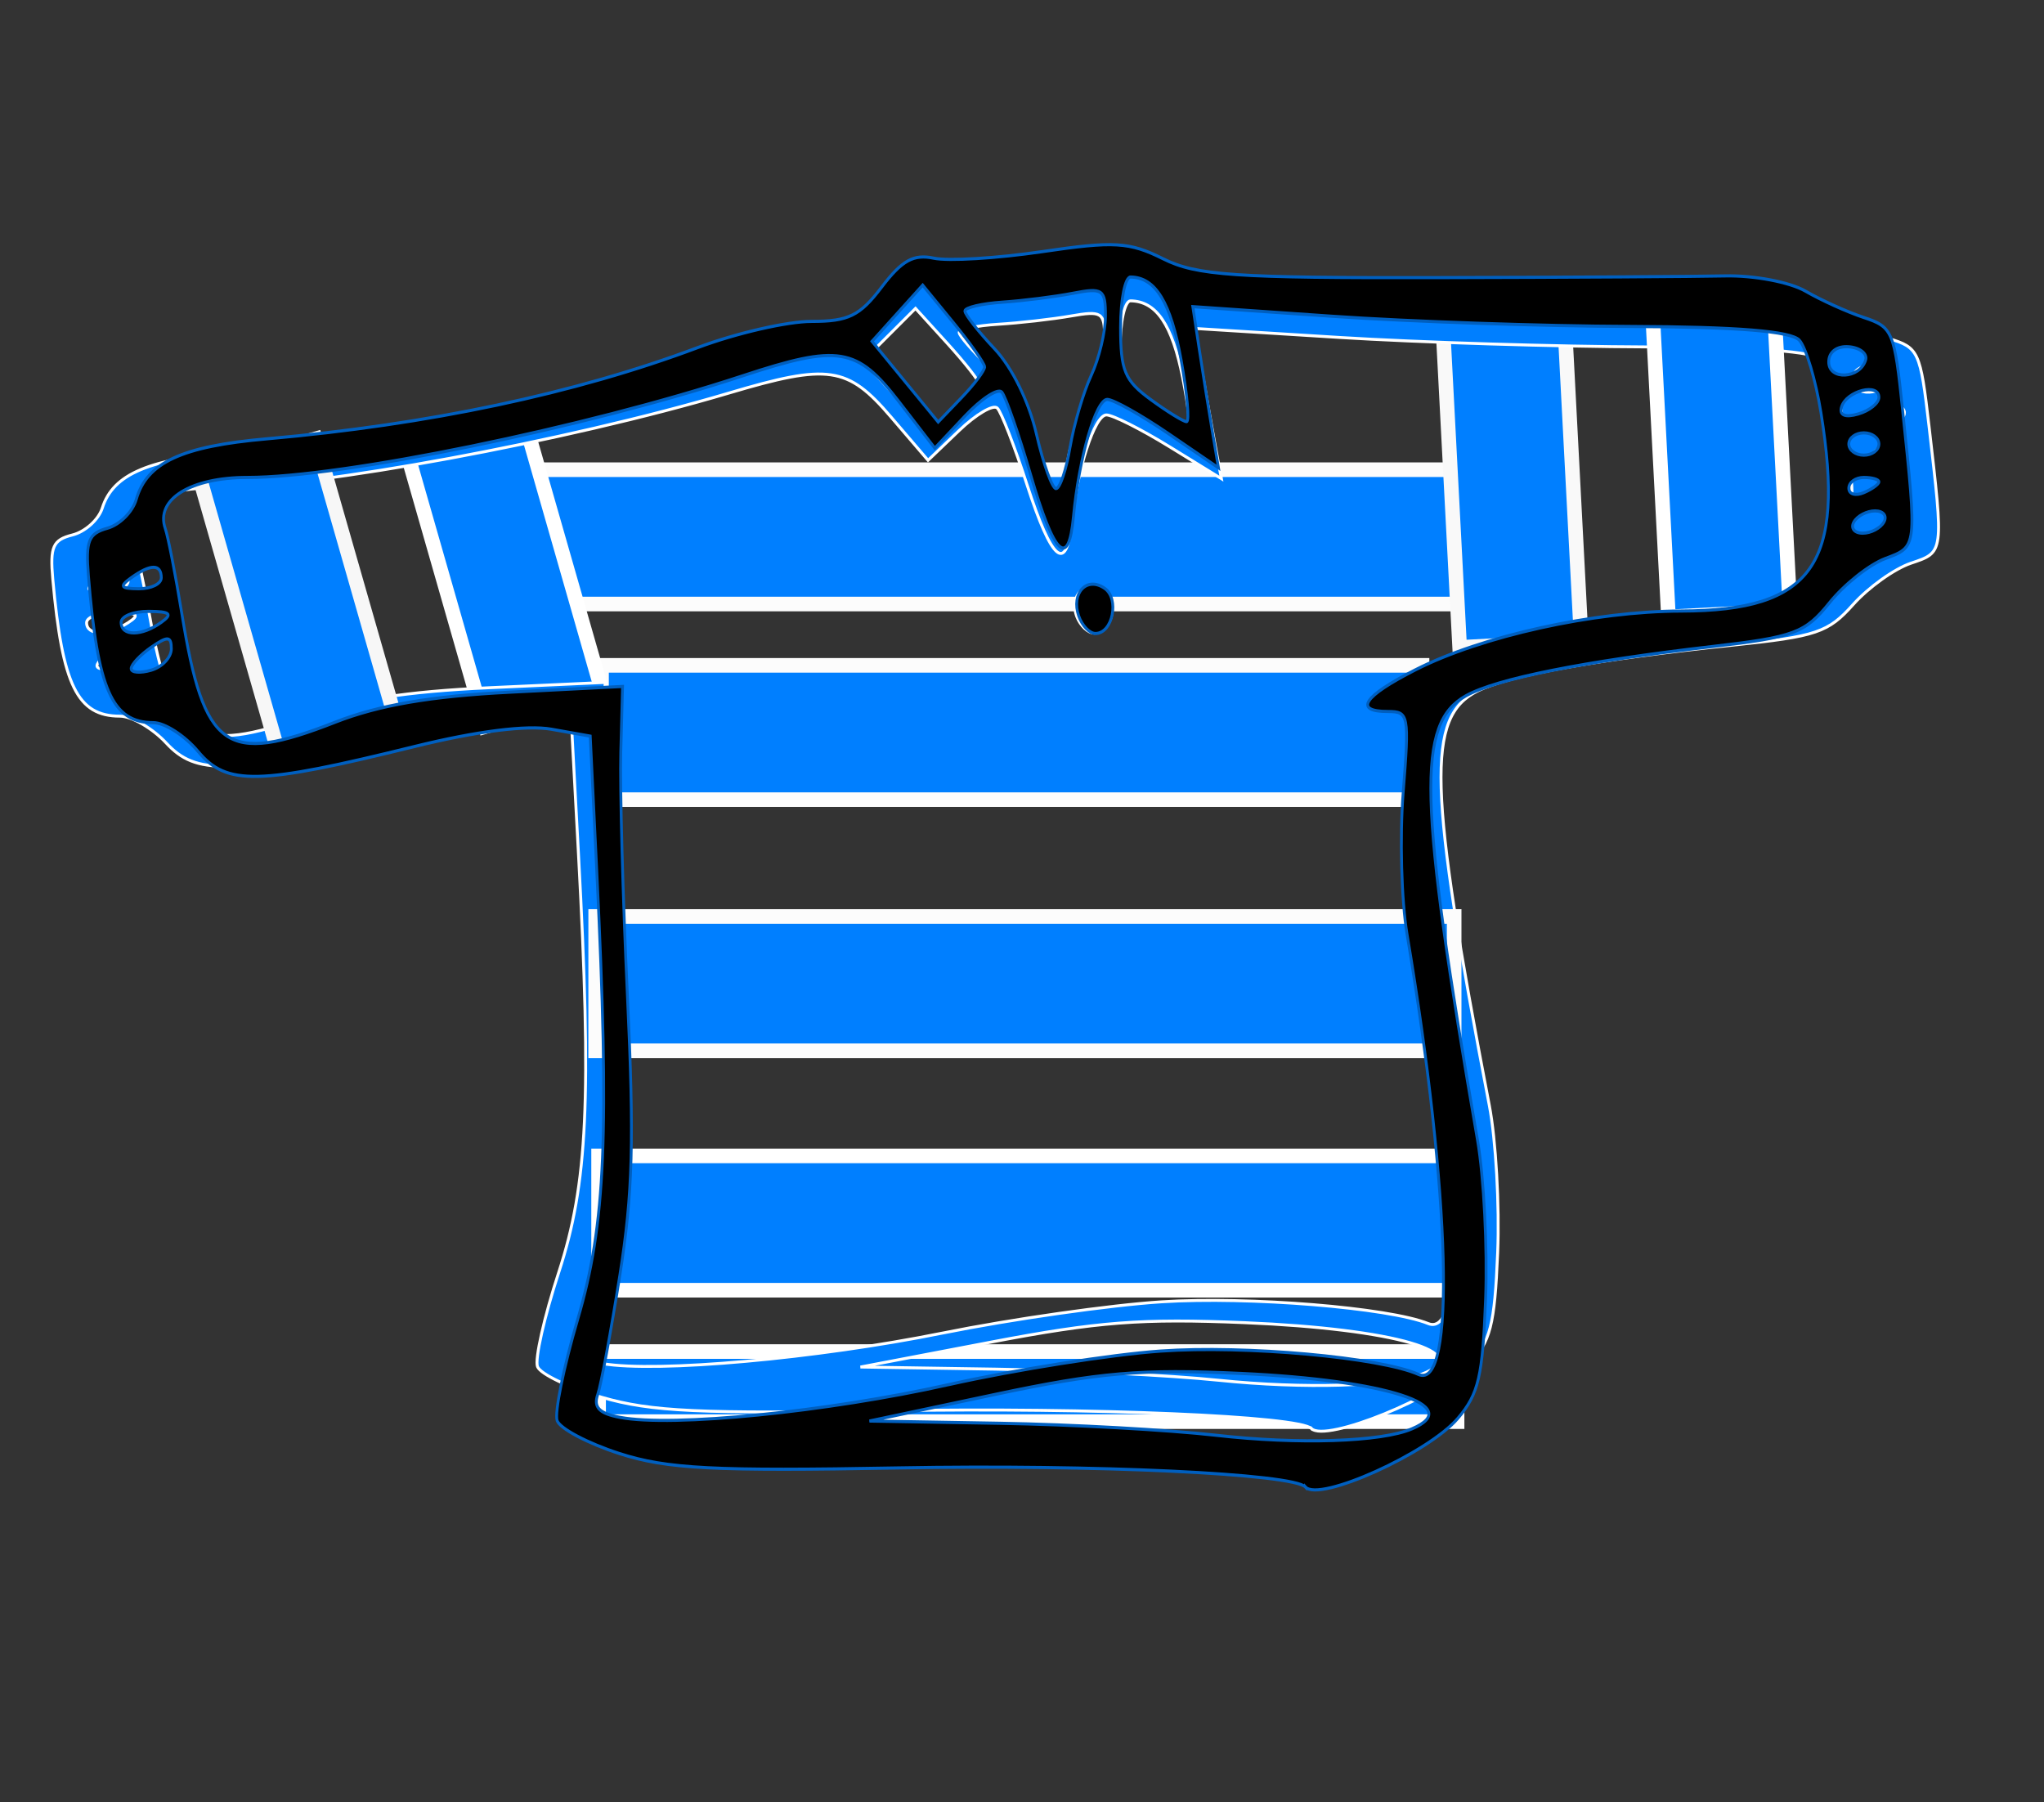 <?xml version="1.0"?><svg width="700" height="617.143" xmlns="http://www.w3.org/2000/svg" xmlns:xlink="http://www.w3.org/1999/xlink">
 <rect width="100%" height="100%" fill="#333333" stroke="none"/>
 <defs>
  <symbol id="svg_15" height="617.143" width="700">

   <g id="svg_13" transform="translate(194.286,379.066)">
    <path fill="black" id="svg_14" d="m254.84,110.169c-4.271,-4.271 -74.722,-7.259 -144.13,-6.114c-65.409,1.079 -82.021,0.307 -98.885,-4.595c-11.148,-3.241 -21.063,-7.963 -22.035,-10.494c-0.971,-2.53 2.307,-17.075 7.283,-32.322c9.901,-30.332 11.262,-59.24 6.744,-143.276l-2.306,-42.876l-13.754,-2.2c-8.683,-1.388 -26.52,0.639 -48.387,5.499c-55.508,12.339 -66.557,12.573 -76.7,1.629c-4.703,-5.075 -11.855,-9.227 -15.893,-9.227c-14.568,0 -19.724,-10.529 -22.985,-46.934c-0.995,-11.114 0.044,-13.446 6.742,-15.127c4.355,-1.093 8.947,-5.228 10.204,-9.189c3.74,-11.783 16.103,-16.956 46.213,-19.336c57.274,-4.527 109.271,-14.452 152.699,-29.144c13.549,-4.584 31.662,-8.334 40.25,-8.334c13.079,0 17.114,-1.783 24.851,-10.977c7.166,-8.516 11.302,-10.577 18.446,-9.194c5.065,0.981 22.334,0.038 38.374,-2.096c25.491,-3.391 30.889,-3.102 42.851,2.292c11.777,5.311 25.325,6.148 97.121,6.003c45.889,-0.092 91.736,-0.34 101.881,-0.549c10.145,-0.21 22.952,1.976 28.459,4.856c5.507,2.88 14.815,6.67 20.685,8.422c10.21,3.046 10.805,4.336 13.746,29.783c5.08,43.961 5.165,43.311 -6.19,47.153c-5.627,1.904 -14.51,8.251 -19.74,14.104c-8.622,9.649 -12.483,10.952 -41.35,13.955c-45.751,4.759 -76.7,10.333 -87.39,15.738c-17.528,8.863 -16.841,32.575 4.111,141.903c2.242,11.7 3.527,34.383 2.856,50.407c-1.046,24.951 -2.454,30.448 -9.811,38.277c-10.434,11.104 -49.086,26.835 -53.96,21.961zm37.692,-18.592c19.073,-7.319 -9.021,-15.524 -60.518,-17.675c-35.396,-1.478 -50.284,-0.334 -87.155,6.702l-44.467,8.485l46.245,0.718c25.435,0.395 59.852,2.114 76.483,3.82c29.255,3.001 58.499,2.138 69.411,-2.049zm-164.013,-14.12c23.661,-4.769 57.428,-9.585 75.037,-10.702c29.905,-1.897 77.826,2.017 91.29,7.456c13.229,5.344 11.422,-57.373 -4.044,-140.427c-2.004,-10.761 -2.624,-31.171 -1.377,-45.356c2.169,-24.681 1.939,-25.791 -5.339,-25.791c-12.313,0 -8.804,-4.828 9.667,-13.302c23.478,-10.771 63.265,-18.703 94.126,-18.767c46.592,-0.096 58.154,-14.884 49.496,-63.305c-1.858,-10.39 -5.295,-20.795 -7.638,-23.123c-2.915,-2.895 -21.894,-4.286 -60.083,-4.401c-30.702,-0.093 -78.079,-1.553 -105.282,-3.246l-49.459,-3.077l2.338,13.918c1.286,7.655 3.329,19.227 4.542,25.716l2.204,11.798l-17.729,-10.909c-9.751,-6 -19.491,-10.909 -21.645,-10.909c-4.051,0 -10.048,18.698 -11.979,37.352c-1.755,16.951 -6.782,12.547 -15.148,-13.272c-4.267,-13.169 -8.873,-25.059 -10.235,-26.421c-1.362,-1.362 -7.257,2.104 -13.099,7.701l-10.623,10.178l-12.74,-14.884c-14.829,-17.325 -21.339,-18.284 -55.388,-8.164c-55.633,16.534 -141.498,32.412 -175.281,32.412c-20.184,0 -32.697,7.007 -29.127,16.31c0.996,2.596 3.633,14.796 5.859,27.111c7.874,43.551 15.465,48.401 54.311,34.7c15.517,-5.473 33.81,-8.307 61.905,-9.592l39.879,-1.823l-0.624,20.897c-0.343,11.493 0.712,46.51 2.345,77.814c2.413,46.247 1.907,62.987 -2.7,89.293c-3.119,17.807 -6.638,34.897 -7.82,37.978c-1.574,4.102 0.544,6.059 7.912,7.305c18.663,3.157 73.152,-1.741 116.45,-10.468zm45.994,-245.296c-2.804,-7.306 2.823,-12.767 9.136,-8.865c5.376,3.323 2.9,14.44 -3.216,14.44c-2.08,0 -4.743,-2.509 -5.92,-5.575zm-321.355,10.466c0,-4.061 -1.28,-4.152 -7.115,-0.508c-3.913,2.444 -7.115,5.509 -7.115,6.812c0,1.303 3.202,1.531 7.115,0.508c3.913,-1.023 7.115,-4.088 7.115,-6.812zm-3.557,-8.448c4.158,-2.687 3.176,-3.461 -4.447,-3.503c-5.38,-0.03 -9.783,1.546 -9.783,3.503c0,4.498 7.269,4.498 14.229,0zm0,-14.229c0,-4.457 -3.775,-4.457 -10.672,0c-4.315,2.789 -3.805,3.459 2.668,3.503c4.402,0.03 8.004,-1.546 8.004,-3.503zm610.083,-17.787c1.209,-1.957 -0.203,-3.557 -3.138,-3.557c-2.935,0 -6.325,1.601 -7.534,3.557c-1.209,1.957 0.202,3.557 3.137,3.557c2.935,0 6.325,-1.601 7.535,-3.557zm-1.779,-12.831c0,-0.769 -2.401,-1.398 -5.336,-1.398c-2.935,0 -5.336,1.551 -5.336,3.446c0,1.895 2.401,2.524 5.336,1.398c2.935,-1.126 5.336,-2.677 5.336,-3.446zm-286.457,-11.058c1.364,-7.269 4.743,-17.595 7.511,-22.946c2.767,-5.351 5.031,-13.883 5.031,-18.96c0,-8.457 -0.97,-9.062 -11.561,-7.213c-6.359,1.11 -17.561,2.383 -24.894,2.829c-7.333,0.446 -13.336,1.712 -13.34,2.813c-0.004,1.101 4.701,6.513 10.455,12.026c6.283,6.02 12.236,16.943 14.902,27.346c2.442,9.527 5.559,17.322 6.928,17.322c1.369,0 3.605,-5.948 4.969,-13.217zm286.457,-1.012c0,-1.957 -2.401,-3.557 -5.336,-3.557c-2.935,0 -5.336,1.601 -5.336,3.557c0,1.957 2.401,3.557 5.336,3.557c2.935,0 5.336,-1.601 5.336,-3.557zm-316.708,-24.632c-0.057,-1.126 -5.019,-7.455 -11.027,-14.063l-10.922,-12.015l-8.969,8.968l-8.969,8.969l11.715,12.874l11.715,12.874l8.281,-7.78c4.554,-4.279 8.234,-8.701 8.177,-9.827zm69.57,-2.269c-3.658,-18.32 -9.051,-26.28 -17.885,-26.398c-1.957,-0.026 -3.557,7.177 -3.557,16.006c0,13.902 1.43,16.997 10.672,23.092c5.87,3.871 11.583,7.049 12.697,7.062c1.113,0.013 0.247,-8.881 -1.927,-19.763zm247.137,11.996c0,-4.722 -11.545,-2.053 -13.249,3.064c-0.883,2.651 1.276,3.471 5.931,2.253c4.025,-1.053 7.318,-3.445 7.318,-5.317zm-4.699,-11.904c0.675,-2.027 -1.994,-3.929 -5.931,-4.225c-4.252,-0.321 -7.157,1.643 -7.157,4.837c0,5.924 11.085,5.406 13.088,-0.611z"/>
   </g>
  </symbol>
 </defs>
 <g>
  <title>Layer 1</title>
  <rect id="svg_17" height="24" width="294" y="462.857" x="205" stroke-width="5" stroke="#ffffff" fill="#007fff"/>
  <rect id="svg_11" height="46" width="337" y="160.857" x="183" stroke-width="5" stroke="#fcfcfc" fill="#007fff"/>
  <rect id="svg_3" height="46" width="281" y="227.857" x="206" stroke-width="5" stroke="#fcfcfc" fill="#007fff"/>
  <rect id="svg_6" transform="rotate(-105.984 172.384 194.46)" height="41.714" width="101.104" y="173.604" x="121.832" stroke-width="5" stroke="#ffffff" fill="#007fff"/>
  <rect id="svg_10" transform="rotate(87 517.787 164.842)" height="41.714" width="111.719" y="143.985" x="461.928" stroke-width="5" stroke="#f9f9f9" fill="#007fff"/>
  <g externalResourcesRequired="false" id="layer1">
   <path stroke="#ffffff" fill="#007fff" id="path5289" d="m449.126,489.236c-4.271,-4.271 -74.722,-7.259 -144.13,-6.114c-65.409,1.079 -82.021,0.307 -98.885,-4.595c-11.148,-3.241 -21.063,-7.963 -22.035,-10.494c-0.971,-2.53 2.307,-17.075 7.283,-32.322c9.901,-30.332 11.262,-59.24 6.744,-143.276l-2.306,-42.876l-13.754,-2.2c-8.683,-1.388 -26.52,0.639 -48.387,5.499c-55.508,12.339 -66.557,12.573 -76.7,1.629c-4.703,-5.075 -11.855,-9.227 -15.893,-9.227c-14.568,0 -19.724,-10.529 -22.985,-46.934c-0.995,-11.114 0.044,-13.446 6.742,-15.127c4.355,-1.093 8.947,-5.228 10.204,-9.189c3.74,-11.783 16.103,-16.956 46.213,-19.336c57.274,-4.527 109.271,-14.452 152.699,-29.144c13.549,-4.584 31.662,-8.334 40.25,-8.334c13.079,0 17.114,-1.783 24.851,-10.977c7.166,-8.516 11.302,-10.577 18.446,-9.194c5.065,0.981 22.334,0.038 38.374,-2.096c25.491,-3.391 30.889,-3.102 42.851,2.292c11.777,5.311 25.325,6.148 97.121,6.003c45.889,-0.092 91.736,-0.34 101.881,-0.549c10.145,-0.21 22.952,1.976 28.459,4.856c5.507,2.88 14.815,6.67 20.685,8.422c10.21,3.046 10.805,4.336 13.746,29.783c5.08,43.961 5.165,43.311 -6.19,47.153c-5.627,1.904 -14.51,8.251 -19.74,14.104c-8.622,9.649 -12.483,10.952 -41.35,13.955c-45.751,4.759 -76.7,10.333 -87.39,15.738c-17.528,8.863 -16.841,32.575 4.111,141.903c2.242,11.7 3.527,34.383 2.856,50.407c-1.046,24.951 -2.454,30.448 -9.811,38.277c-10.434,11.104 -49.086,26.835 -53.96,21.961zm37.692,-18.592c19.073,-7.319 -9.021,-15.524 -60.518,-17.675c-35.396,-1.478 -50.284,-0.334 -87.155,6.702l-44.467,8.485l46.245,0.718c25.435,0.395 59.852,2.114 76.483,3.82c29.255,3.001 58.499,2.138 69.411,-2.049zm-164.013,-14.12c23.661,-4.769 57.428,-9.585 75.037,-10.702c29.905,-1.897 77.826,2.017 91.29,7.456c13.229,5.344 11.422,-57.373 -4.044,-140.427c-2.004,-10.761 -2.624,-31.171 -1.377,-45.356c2.169,-24.681 1.939,-25.791 -5.339,-25.791c-12.313,0 -8.804,-4.828 9.667,-13.302c23.478,-10.771 63.265,-18.703 94.126,-18.767c46.592,-0.096 58.154,-14.884 49.496,-63.305c-1.858,-10.39 -5.295,-20.795 -7.638,-23.123c-2.915,-2.895 -21.894,-4.286 -60.083,-4.401c-30.702,-0.093 -78.079,-1.553 -105.282,-3.246l-49.459,-3.077l2.338,13.918c1.286,7.655 3.329,19.227 4.542,25.716l2.204,11.798l-17.729,-10.909c-9.751,-6 -19.491,-10.909 -21.645,-10.909c-4.051,0 -10.048,18.698 -11.979,37.352c-1.755,16.951 -6.782,12.547 -15.148,-13.272c-4.267,-13.169 -8.873,-25.059 -10.235,-26.421c-1.362,-1.362 -7.257,2.104 -13.099,7.701l-10.623,10.178l-12.74,-14.884c-14.829,-17.325 -21.339,-18.284 -55.388,-8.164c-55.633,16.534 -141.498,32.412 -175.281,32.412c-20.184,0 -32.697,7.007 -29.127,16.31c0.996,2.596 3.633,14.796 5.859,27.111c7.874,43.551 15.465,48.401 54.311,34.7c15.517,-5.473 33.81,-8.307 61.905,-9.592l39.879,-1.823l-0.624,20.897c-0.343,11.493 0.712,46.51 2.345,77.814c2.413,46.247 1.907,62.987 -2.7,89.293c-3.119,17.807 -6.638,34.897 -7.82,37.978c-1.574,4.102 0.544,6.059 7.912,7.305c18.663,3.157 73.152,-1.741 116.45,-10.468zm45.994,-245.296c-2.804,-7.306 2.823,-12.767 9.136,-8.865c5.376,3.323 2.9,14.44 -3.216,14.44c-2.08,0 -4.743,-2.509 -5.92,-5.575zm-321.355,10.466c0,-4.061 -1.28,-4.152 -7.115,-0.508c-3.913,2.444 -7.115,5.509 -7.115,6.812c0,1.303 3.202,1.531 7.115,0.508c3.913,-1.023 7.115,-4.088 7.115,-6.812zm-3.557,-8.448c4.158,-2.687 3.176,-3.461 -4.447,-3.503c-5.38,-0.03 -9.783,1.546 -9.783,3.503c0,4.498 7.269,4.498 14.229,0zm0,-14.229c0,-4.457 -3.775,-4.457 -10.672,0c-4.315,2.789 -3.805,3.459 2.668,3.503c4.402,0.03 8.004,-1.546 8.004,-3.503zm610.083,-17.787c1.209,-1.957 -0.203,-3.557 -3.138,-3.557c-2.935,0 -6.325,1.601 -7.534,3.557c-1.209,1.957 0.202,3.557 3.137,3.557c2.935,0 6.325,-1.601 7.535,-3.557zm-1.779,-12.831c0,-0.769 -2.401,-1.398 -5.336,-1.398c-2.935,0 -5.336,1.551 -5.336,3.446c0,1.895 2.401,2.524 5.336,1.398c2.935,-1.126 5.336,-2.677 5.336,-3.446zm-286.457,-11.058c1.364,-7.269 4.743,-17.595 7.511,-22.946c2.767,-5.351 5.031,-13.883 5.031,-18.96c0,-8.457 -0.97,-9.062 -11.561,-7.213c-6.359,1.11 -17.561,2.383 -24.894,2.829c-7.333,0.446 -13.336,1.712 -13.34,2.813c-0.004,1.101 4.701,6.513 10.455,12.026c6.283,6.02 12.236,16.943 14.902,27.346c2.442,9.527 5.559,17.322 6.928,17.322c1.369,0 3.605,-5.948 4.969,-13.217zm286.457,-1.012c0,-1.957 -2.401,-3.557 -5.336,-3.557c-2.935,0 -5.336,1.601 -5.336,3.557c0,1.957 2.401,3.557 5.336,3.557c2.935,0 5.336,-1.601 5.336,-3.557zm-316.708,-24.632c-0.057,-1.126 -5.019,-7.455 -11.027,-14.063l-10.922,-12.015l-8.969,8.968l-8.969,8.969l11.715,12.874l11.715,12.874l8.281,-7.78c4.554,-4.279 8.234,-8.701 8.177,-9.827zm69.57,-2.269c-3.658,-18.32 -9.051,-26.28 -17.885,-26.398c-1.957,-0.026 -3.557,7.177 -3.557,16.006c0,13.902 1.43,16.997 10.672,23.092c5.87,3.871 11.583,7.049 12.697,7.062c1.113,0.013 0.247,-8.881 -1.927,-19.763zm247.137,11.996c0,-4.722 -11.545,-2.053 -13.249,3.064c-0.883,2.651 1.276,3.471 5.931,2.253c4.025,-1.053 7.318,-3.445 7.318,-5.317zm-4.699,-11.904c0.675,-2.027 -1.994,-3.929 -5.931,-4.225c-4.252,-0.321 -7.157,1.643 -7.157,4.837c0,5.924 11.085,5.406 13.088,-0.611z"/>
  </g>
  <rect id="svg_1" height="46" width="294" y="395.857" x="205" stroke-width="5" stroke="#ffffff" fill="#007fff"/>
  <rect id="svg_4" height="46" width="294" y="313.857" x="204" stroke-width="5" stroke="#fcfcfc" fill="#007fff"/>
  <rect transform="rotate(-105.984 102.132 205.726)" id="svg_5" height="41.714" width="103.302" y="184.869" x="50.481" stroke-width="5" stroke="#f7f7f7" fill="#007fff"/>
  <rect id="svg_7" transform="rotate(-105.984 488 -130.143)" height="41.714" width="84.756" y="-151" x="445.622" stroke-width="5" stroke="#000000" fill="#FF0000"/>
  <rect transform="rotate(87 589.523 158.751)" id="svg_8" height="41.714" width="102.993" y="137.895" x="538.026" stroke-width="5" stroke="#ffffff" fill="#007fff"/>
  <use stroke="#005fbf" fill="#007fff" x="11.379" y="4.659" transform="matrix(0.967 0 0 1.073 1.796 -20.679)" xlink:href="#svg_15" id="svg_16"/>
 </g>
</svg>